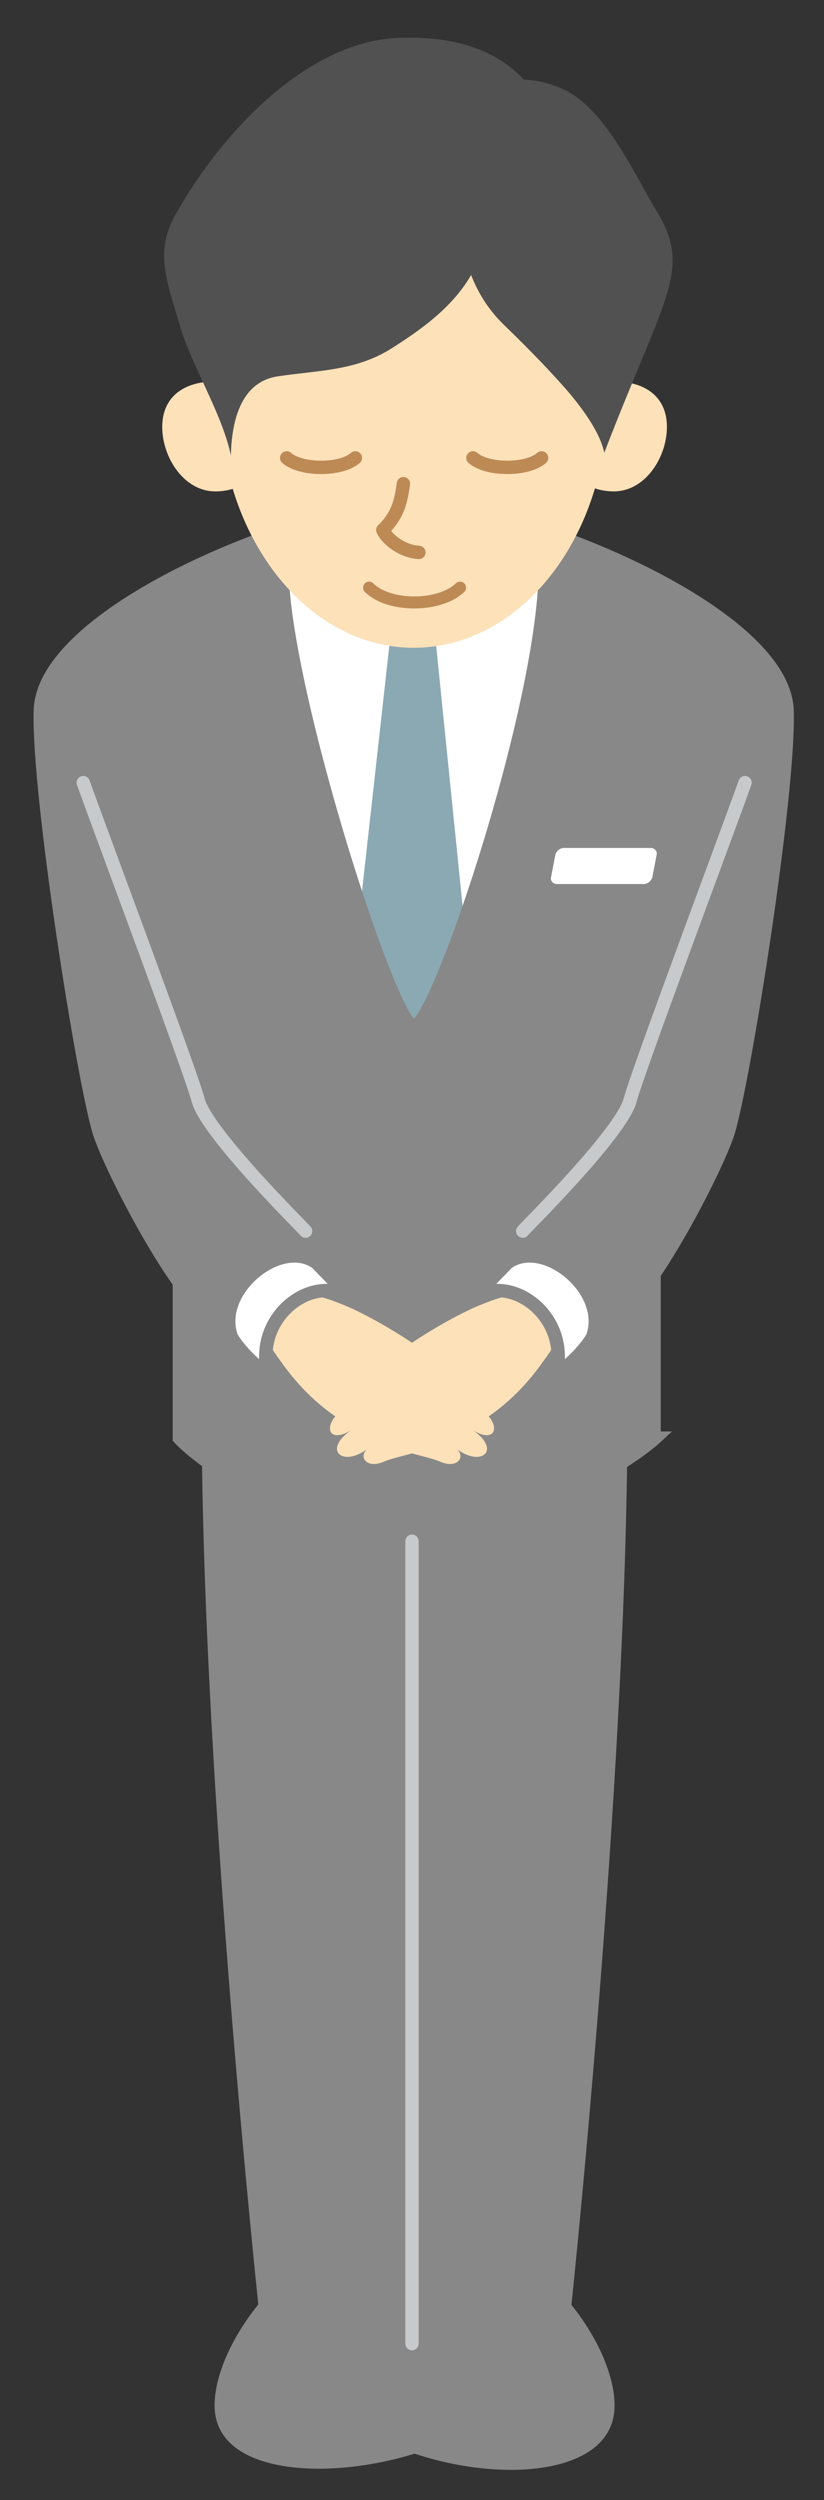 <?xml version="1.0" encoding="utf-8"?>
<!-- Generator: Adobe Illustrator 24.0.2, SVG Export Plug-In . SVG Version: 6.00 Build 0)  -->
<svg version="1.1" id="レイヤー_1" xmlns="http://www.w3.org/2000/svg" xmlns:xlink="http://www.w3.org/1999/xlink" x="0px"
	 y="0px" viewBox="0 0 96 291" style="enable-background:new 0 0 96 291;" xml:space="preserve">
<rect x="0" y="0" width="96" height="291" fill="#333333" stroke="none"/>
<style type="text/css">
	.st0{fill:#FFFFFF;}
	.st1{fill:#8AA9B3;}
	.st2{fill:#888888;}
	.st3{fill:none;stroke:#C8C9CA;stroke-width:1.557;stroke-linecap:round;stroke-linejoin:round;}
	.st4{fill:#888888;stroke:#888888;stroke-width:1.557;}
	.st5{fill:#888888;stroke:#888888;stroke-width:1.557;stroke-linecap:round;stroke-linejoin:round;}
	.st6{fill:#FCE1B9;}
	.st7{fill:#FFFFFF;stroke:#888888;stroke-width:1.557;stroke-linecap:round;stroke-linejoin:round;}
	.st8{fill:none;stroke:#BD8A55;stroke-width:1.4;stroke-linecap:round;stroke-linejoin:round;}
	.st9{fill:none;stroke:#BD8A55;stroke-width:1.557;stroke-linecap:round;stroke-linejoin:round;}
	.st10{fill:#515151;}
</style>
<g>
	<path class="st0" d="M32.9,64.9c-0.9,12.3,12.6,54.6,15.3,54.6c2.7,0,16-39.5,15.2-54.6H32.9z"/>
	<polygon class="st1" points="45.4,74.8 41.2,112.5 47.7,121.5 54.6,112.4 50.8,75 54.2,66.2 41.5,66.1 	"/>
	<g>
		<path class="st2" d="M71.6,280c0,8-12.8,9.1-23.3,5.6c-10.3,3.2-23.3,2.4-23.3-5.6c0-8,10.5-21.5,23.3-21.5
			C61.2,258.5,71.6,272,71.6,280z"/>
		<path class="st2" d="M48.3,136.8c-15.9,0-24.8-47-24.8,27.8c0,42.7,6.8,105.6,6.8,105.6s11.5,1,17.4,1c6.3,0,18.7-1.2,18.7-1.2
			s6.7-62.8,6.7-105.4C73.1,89.8,64.2,136.8,48.3,136.8z"/>
		<line class="st3" x1="48" y1="179.4" x2="48" y2="272.8"/>
	</g>
	<path class="st4" d="M76.3,167.4c0,0-10.5,9.7-28.6,9.7c-18,0-26.8-9.7-26.8-9.7v-35.7h55.3V167.4z"/>
	<path class="st5" d="M84.8,131.9c-1.4,4.3-9,19-13.1,21.5c-8.2,5-15.1,8.6-23.5,8.6c-8.4,0-15.3-3.6-23.5-8.6
		c-4.1-2.5-11.7-17.2-13.1-21.5c-1.8-5.6-7.2-39.4-6.9-49.2c0.3-11.7,31.5-24,43.5-24c11.9,0,43.1,12.3,43.5,24
		C92,92.5,86.6,126.3,84.8,131.9z M63.5,64.9H32.9c-0.9,12.3,12.6,54.6,15.3,54.6C51,119.5,64.2,80,63.5,64.9z"/>
	<g>
		<path class="st0" d="M76,102.1c-0.1,0.4-0.5,0.8-1,0.8H64.9c-0.5,0-0.8-0.4-0.7-0.8l0.5-2.6c0.1-0.4,0.5-0.8,1-0.8h10.1
			c0.5,0,0.8,0.4,0.7,0.8L76,102.1z"/>
	</g>
	<g>
		<path class="st6" d="M31.5,152.3c-0.4,0.6-0.6,1.2-0.6,1.9c0.1,2.2,1,3.1,2.2,4.8c3.4,4.6,6.7,6.4,9.2,7.9c3,1.9,7.5,2.6,8.9,3.2
			c2.2,1,3.2-0.7,1.8-1.6c3.1,2.5,5.7,0.2,1.7-2.3c2.8,2,3.7,0.1,2-1.6c-1.5-1.5-3.8-4.1-5.5-5.8c-2.3-2.3-8.5-5.9-11.4-7
			c-2-0.8-3.5-1.3-5.8-1C33,150.9,32.1,151.5,31.5,152.3z"/>
		<path class="st7" d="M36.9,147c-4.3-3.1-12,3.3-9.9,8.7c0.9,1.5,2.9,3.5,4.2,4.2c-1.5-6.3,4.4-11.1,8.8-9.3
			C39.6,149.6,37.8,148,36.9,147z"/>
	</g>
	<g>
		<path class="st6" d="M64.5,152.3c0.4,0.6,0.6,1.2,0.6,1.9c-0.1,2.2-1,3.1-2.2,4.8c-3.4,4.6-6.7,6.4-9.2,7.9
			c-3,1.9-7.5,2.6-8.9,3.2c-2.2,1-3.2-0.7-1.8-1.6c-3.1,2.5-5.7,0.2-1.7-2.3c-2.8,2-3.7,0.1-2-1.6c1.5-1.5,3.8-4.1,5.5-5.8
			c2.3-2.3,8.5-5.9,11.4-7c2-0.8,3.5-1.3,5.8-1C63,150.9,63.9,151.5,64.5,152.3z"/>
		<path class="st7" d="M59.1,147c4.3-3.1,12,3.3,9.9,8.7c-0.9,1.5-2.9,3.5-4.2,4.2c1.5-6.3-4.4-11.1-8.8-9.3
			C56.4,149.6,58.2,148,59.1,147z"/>
	</g>
	<g>
		<path class="st3" d="M9.7,91.1c2.7,7.5,12.5,33.6,13.4,37c1.1,3.9,12.3,14.9,12.5,15.2"/>
	</g>
	<g>
		<path class="st3" d="M86.8,91.1c-2.7,7.5-12.5,33.6-13.4,37c-1.1,3.9-12.3,14.9-12.5,15.2"/>
	</g>
	<g>
		<g>
			<path class="st6" d="M31.8,50.8c0,3.5-3,6.4-6.7,6.4c-3.7,0-6.2-4-6.2-7.5c0-3.5,2.5-5.3,6.2-5.3C28.8,44.4,31.8,47.3,31.8,50.8z
				"/>
			<path class="st6" d="M77.7,49.7c0,3.5-2.5,7.5-6.2,7.5c-3.7,0-6.7-2.9-6.7-6.4c0-3.5,3-6.4,6.7-6.4
				C75.2,44.4,77.7,46.2,77.7,49.7z"/>
		</g>
		<path class="st6" d="M70.8,46.5c0,16-10.1,28.9-22.6,28.9c-12.5,0-22.6-13-22.6-28.9c0-16,10.1-28.9,22.6-28.9
			C60.7,17.6,70.8,30.5,70.8,46.5z"/>
		<path class="st8" d="M43,68.4c2.3,2.3,8.2,2.3,10.6,0"/>
		<path class="st9" d="M47,56.3c-0.3,2.1-0.6,3.6-2.4,5.4c0.5,1.1,2.3,2.5,4.2,2.6"/>
		<g>
			<path class="st10" d="M57.7,20.8c-0.2,3.1-0.9,6.2-1.6,8.4c-1.6,5.3-6.3,8.7-10.4,11.3c-4.2,2.7-8.7,2.6-13.3,3.3
				c-4.2,0.6-5.4,4.9-5.5,9.2c-1.1-5.1-4.7-10.6-6-15.3c-1.6-5.4-2.9-8.6-0.3-13c5.9-10.3,15.8-20,26-20.3c9.3-0.3,14,3.3,16.5,7.7
				C64,14.1,57.8,18.1,57.7,20.8z"/>
			<path class="st10" d="M54.8,18.3c-2.1,5.3-1.8,14,3.9,19.5c2.9,2.8,5.6,5.6,7.5,7.8c2.8,3.3,3.9,5.6,4.2,7.1
				c7.2-18.7,10.3-21.3,6-28.3c-2.1-3.4-5.5-11-10-13.6c-3.1-1.8-7.6-2.2-11.4-0.3C53.4,11.2,55.4,16.8,54.8,18.3z"/>
		</g>
		<g>
			<path class="st9" d="M55.1,53.3c0.8,0.7,2.3,1.1,4,1.1c1.7,0,3.2-0.4,4-1.1"/>
			<path class="st9" d="M41.4,53.3c-0.8,0.7-2.3,1.1-4,1.1c-1.7,0-3.2-0.4-4-1.1"/>
		</g>
	</g>
</g>
</svg>
